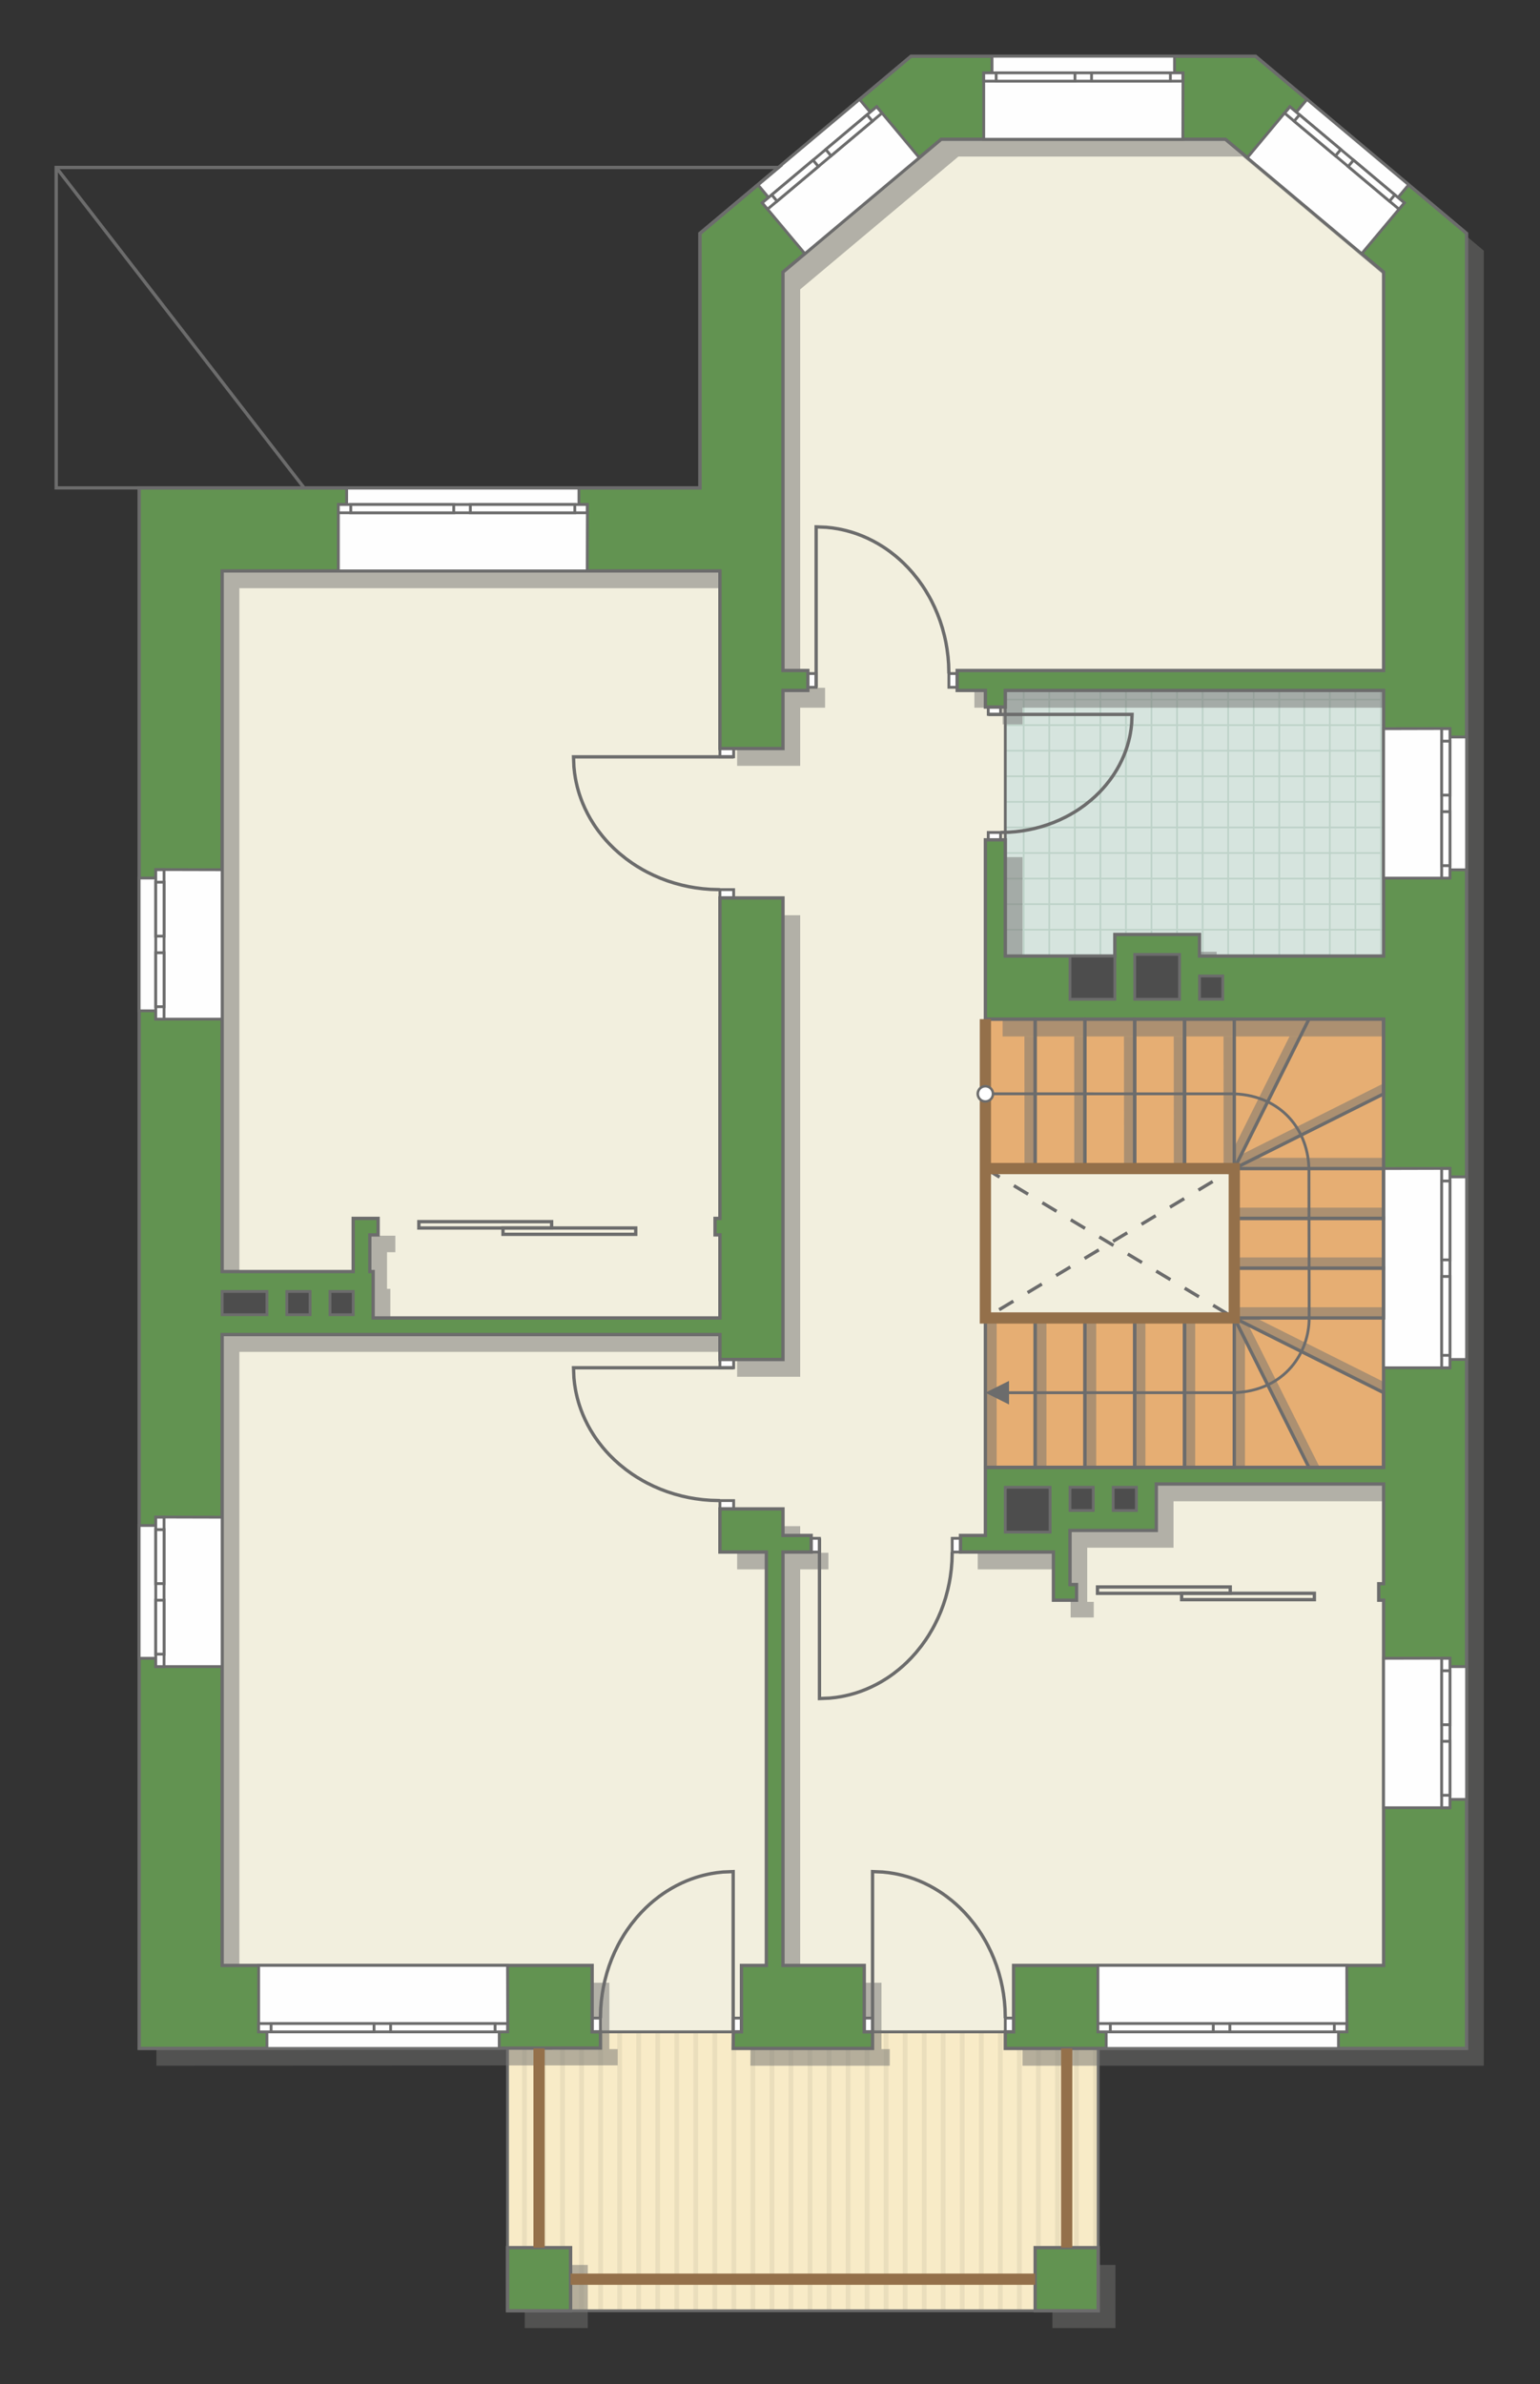 <?xml version="1.0" encoding="UTF-8"?>
<!DOCTYPE svg PUBLIC "-//W3C//DTD SVG 1.1//EN" "http://www.w3.org/Graphics/SVG/1.1/DTD/svg11.dtd">
<!-- Creator: CorelDRAW -->
<svg xmlns="http://www.w3.org/2000/svg" xml:space="preserve" width="92.769mm" height="143.549mm" version="1.1" style="shape-rendering:geometricPrecision; text-rendering:geometricPrecision; image-rendering:optimizeQuality; fill-rule:evenodd; clip-rule:evenodd"
viewBox="0 0 45118.72 69815.75"
 xmlns:xlink="http://www.w3.org/1999/xlink"
 xmlns:xodm="http://www.corel.com/coreldraw/odm/2003">
 <rect x="0" y="0" width="45118.72" height="69815.75" fill="#333333" stroke="none"/>
 <defs>
  <style type="text/css">
   <![CDATA[
    .str4 {stroke:#94704A;stroke-width:329.21;stroke-miterlimit:22.926}
    .str1 {stroke:#6C6C6C;stroke-width:82.15;stroke-miterlimit:22.926}
    .str2 {stroke:#6C6C6C;stroke-width:82.34;stroke-miterlimit:22.926}
    .str3 {stroke:#6C6C6C;stroke-width:97.27;stroke-miterlimit:22.926}
    .str0 {stroke:#BDD2C8;stroke-width:48.64;stroke-miterlimit:22.926}
    .str5 {stroke:#6C6C6C;stroke-width:97.27;stroke-miterlimit:22.926;stroke-dasharray:486.354 486.354}
    .fil1 {fill:none}
    .fil8 {fill:#FEFEFE}
    .fil0 {fill:#D6E4DE}
    .fil10 {fill:#4D4D4D}
    .fil9 {fill:#629351}
    .fil6 {fill:#E6AE73}
    .fil4 {fill:#EADEBC}
    .fil5 {fill:#F2EFDE}
    .fil3 {fill:#F8EBC7}
    .fil12 {fill:white}
    .fil2 {fill:white}
    .fil11 {fill:#6C6C6C;fill-rule:nonzero}
    .fil7 {fill:#727271;fill-opacity:0.502}
   ]]>
  </style>
    <clipPath id="id0">
     <path d="M40536.97 27994.95l-11084.02 0 0 -7777.98 11084.02 0 0 7777.98z"/>
    </clipPath>
    <clipPath id="id1">
     <path d="M14869.61 59495.79l17305.9 0 0 8166.62 -17305.9 0 0 -8166.62z"/>
    </clipPath>
 </defs>
 <g id="пол">
  <g id="_2339187160096">
   <polygon class="fil0" points="40536.97,27994.95 29452.95,27994.95 29452.95,20216.98 40536.97,20216.98 "/>
   <g style="clip-path:url(#id0)">
    <g>
     <path id="_1" class="fil1 str0" d="M43454.46 31699.27l0 -30082.14m-748.89 30082.14l0 -30082.14m-748.89 30082.14l0 -30082.14m-748.89 30082.14l0 -30082.14m-748.89 30082.14l0 -30082.14m-748.89 30082.14l0 -30082.14m-748.89 30082.14l0 -30082.14m-748.89 30082.14l0 -30082.14m11232.94 30082.53l0 -30082.14m-748.89 30082.14l0 -30082.14m-748.89 30082.14l0 -30082.14m-748.89 30082.14l0 -30082.14m-748.89 30082.14l0 -30082.14m-748.89 30082.14l0 -30082.14m-748.89 30082.14l0 -30082.14m-748.89 30082.14l0 -30082.14m11233.33 30081.75l0 -30082.14m-748.89 30082.14l0 -30082.14m-748.89 30082.14l0 -30082.14m-748.89 30082.14l0 -30082.14m-748.89 30082.14l0 -30082.14m-748.89 30082.14l0 -30082.14m-748.89 30082.14l0 -30082.14m-748.89 30082.14l0 -30082.14m11232.94 30082.53l0 -30082.14m-748.89 30082.14l0 -30082.14m-748.89 30082.14l0 -30082.14m-748.89 30082.14l0 -30082.14m-748.89 30082.14l0 -30082.14m-748.89 30082.14l0 -30082.14m-748.89 30082.14l0 -30082.14m-748.89 30082.14l0 -30082.14"/>
     <path class="fil1 str0" d="M68286.02 21981.86l-49194.42 0m49194.42 748.89l-49194.42 0m49194.42 748.89l-49194.42 0m49194.42 748.89l-49194.42 0m49194.42 748.89l-49194.42 0m49194.42 748.89l-49194.42 0m49194.42 748.89l-49194.42 0m49194.42 748.89l-49194.42 0m49195.05 -11232.94l-49194.42 0m49194.42 748.89l-49194.42 0m49194.42 748.89l-49194.42 0m49194.42 748.89l-49194.42 0m49194.42 748.89l-49194.42 0m49194.42 748.89l-49194.42 0m49194.42 748.89l-49194.42 0m49194.42 748.89l-49194.42 0m49193.78 -11233.33l-49194.42 0m49194.42 748.89l-49194.42 0m49194.42 748.89l-49194.42 0m49194.42 748.89l-49194.42 0m49194.42 748.89l-49194.42 0m49194.42 748.89l-49194.42 0m49194.42 748.89l-49194.42 0m49194.42 748.89l-49194.42 0m49195.05 -11232.94l-49194.42 0m49194.42 748.89l-49194.42 0m49194.42 748.89l-49194.42 0m49194.42 748.89l-49194.42 0m49194.42 748.89l-49194.42 0m49194.42 748.89l-49194.42 0m49194.42 748.89l-49194.42 0m49194.42 748.89l-49194.42 0"/>
     <path class="fil1 str0" d="M66669.23 31699.66l0 -30082.14m-748.89 30082.14l0 -30082.14m-748.89 30082.14l0 -30082.14m-748.89 30082.14l0 -30082.14m-748.89 30082.14l0 -30082.14m-748.89 30082.14l0 -30082.14m-748.89 30082.14l0 -30082.14m-748.89 30082.14l0 -30082.14m5990.72 30082.53l0 -30082.14"/>
     <path class="fil1 str0" d="M19507.92 32018.32l0 -30082.14m-748.89 30082.14l0 -30082.14m-748.89 30082.14l0 -30082.14m-748.89 30082.14l0 -30082.14m-748.89 30082.14l0 -30082.14m-748.89 30082.14l0 -30082.14m-748.89 30082.14l0 -30082.14m-748.89 30082.14l0 -30082.14m11232.94 30082.53l0 -30082.14m-748.89 30082.14l0 -30082.14m-748.89 30082.14l0 -30082.14m-748.89 30082.14l0 -30082.14m-748.89 30082.14l0 -30082.14m-748.89 30082.14l0 -30082.14m-748.89 30082.14l0 -30082.14m-748.89 30082.14l0 -30082.14m11233.33 30081.75l0 -30082.14m-748.89 30082.14l0 -30082.14m-748.89 30082.14l0 -30082.14m-748.89 30082.14l0 -30082.14m-748.89 30082.14l0 -30082.14m-748.89 30082.14l0 -30082.14m-748.89 30082.14l0 -30082.14m-748.89 30082.14l0 -30082.14m11232.94 30082.53l0 -30082.14m-748.89 30082.14l0 -30082.14m-748.89 30082.14l0 -30082.14m-748.89 30082.14l0 -30082.14m-748.89 30082.14l0 -30082.14m-748.89 30082.14l0 -30082.14m-748.89 30082.14l0 -30082.14m-748.89 30082.14l0 -30082.14"/>
    </g>
   </g>
   <polygon class="fil1" points="40536.97,27994.95 29452.95,27994.95 29452.95,20216.98 40536.97,20216.98 "/>
   <polygon class="fil2" points="14869.61,59495.79 32175.51,59495.79 32175.51,67662.41 14869.61,67662.41 "/>
   <g style="clip-path:url(#id1)">
    <g>
     <g>
      <rect class="fil3" transform="matrix(4.67283E-13 7.762 50.716 -4.65695E-11 -15931.4 40275)" width="4539.63" height="1121.53"/>
      <rect class="fil4" transform="matrix(4.67283E-13 7.762 0.124 -1.14149E-13 -15931.4 40275)" width="4539.63" height="1121.53"/>
      <rect class="fil4" transform="matrix(4.67283E-13 7.762 0.124 -1.14149E-13 17527.3 40275)" width="4539.63" height="1121.53"/>
      <rect class="fil4" transform="matrix(4.67283E-13 7.762 0.124 -1.14149E-13 -7566.76 40275)" width="4539.63" height="1121.53"/>
      <rect class="fil4" transform="matrix(4.67283E-13 7.762 0.124 -1.14149E-13 25892 40275)" width="4539.63" height="1121.53"/>
      <rect class="fil4" transform="matrix(4.67283E-13 7.762 0.124 -1.14149E-13 797.928 40275)" width="4539.63" height="1121.53"/>
      <rect class="fil4" transform="matrix(4.67283E-13 7.762 0.124 -1.14149E-13 34256.7 40275)" width="4539.63" height="1121.53"/>
      <rect class="fil4" transform="matrix(4.67283E-13 7.762 0.124 -1.14149E-13 9162.62 40275)" width="4539.63" height="1121.53"/>
      <rect class="fil4" transform="matrix(4.67283E-13 7.762 0.124 -1.14149E-13 -14258.5 40275)" width="4539.63" height="1121.53"/>
      <rect class="fil4" transform="matrix(4.67283E-13 7.762 0.124 -1.14149E-13 19200.2 40275)" width="4539.63" height="1121.53"/>
      <rect class="fil4" transform="matrix(4.67283E-13 7.762 0.124 -1.14149E-13 -5893.82 40275)" width="4539.63" height="1121.53"/>
      <rect class="fil4" transform="matrix(4.67283E-13 7.762 0.124 -1.14149E-13 27564.9 40275)" width="4539.63" height="1121.53"/>
      <rect class="fil4" transform="matrix(4.67283E-13 7.762 0.124 -1.14149E-13 2470.87 40275)" width="4539.63" height="1121.53"/>
      <rect class="fil4" transform="matrix(4.67283E-13 7.762 0.124 -1.14149E-13 35929.6 40275)" width="4539.63" height="1121.53"/>
      <rect class="fil4" transform="matrix(4.67283E-13 7.762 0.124 -1.14149E-13 10835.6 40275)" width="4539.63" height="1121.53"/>
      <rect class="fil4" transform="matrix(4.67283E-13 7.762 0.124 -1.14149E-13 -12585.6 40275)" width="4539.63" height="1121.53"/>
      <rect class="fil4" transform="matrix(4.67283E-13 7.762 0.124 -1.14149E-13 20873.2 40275)" width="4539.63" height="1121.53"/>
      <rect class="fil4" transform="matrix(4.67283E-13 7.762 0.124 -1.14149E-13 -4220.88 40275)" width="4539.63" height="1121.53"/>
      <rect class="fil4" transform="matrix(4.67283E-13 7.762 0.124 -1.14149E-13 29237.9 40275)" width="4539.63" height="1121.53"/>
      <rect class="fil4" transform="matrix(4.67283E-13 7.762 0.124 -1.14149E-13 4143.8 40275)" width="4539.63" height="1121.53"/>
      <rect class="fil4" transform="matrix(4.67283E-13 7.762 0.124 -1.14149E-13 37602.6 40275)" width="4539.63" height="1121.53"/>
      <rect class="fil4" transform="matrix(4.67283E-13 7.762 0.124 -1.14149E-13 12508.5 40275)" width="4539.63" height="1121.53"/>
      <rect class="fil4" transform="matrix(4.67283E-13 7.762 0.124 -1.14149E-13 -10912.6 40275)" width="4539.63" height="1121.53"/>
      <rect class="fil4" transform="matrix(4.67283E-13 7.762 0.124 -1.14149E-13 22546.1 40275)" width="4539.63" height="1121.53"/>
      <rect class="fil4" transform="matrix(4.67283E-13 7.762 0.124 -1.14149E-13 -2547.95 40275)" width="4539.63" height="1121.53"/>
      <rect class="fil4" transform="matrix(4.67283E-13 7.762 0.124 -1.14149E-13 30910.8 40275)" width="4539.63" height="1121.53"/>
      <rect class="fil4" transform="matrix(4.67283E-13 7.762 0.124 -1.14149E-13 5816.74 40275)" width="4539.63" height="1121.53"/>
      <rect class="fil4" transform="matrix(4.67283E-13 7.762 0.124 -1.14149E-13 39275.5 40275)" width="4539.63" height="1121.53"/>
      <rect class="fil4" transform="matrix(4.67283E-13 7.762 0.124 -1.14149E-13 14181.4 40275)" width="4539.63" height="1121.53"/>
      <rect class="fil4" transform="matrix(4.67283E-13 7.762 0.124 -1.14149E-13 -9239.7 40275)" width="4539.63" height="1121.53"/>
      <rect class="fil4" transform="matrix(4.67283E-13 7.762 0.124 -1.14149E-13 24219.1 40275)" width="4539.63" height="1121.53"/>
      <rect class="fil4" transform="matrix(4.67283E-13 7.762 0.124 -1.14149E-13 -875.009 40275)" width="4539.63" height="1121.53"/>
      <rect class="fil4" transform="matrix(4.67283E-13 7.762 0.124 -1.14149E-13 32583.7 40275)" width="4539.63" height="1121.53"/>
      <rect class="fil4" transform="matrix(4.67283E-13 7.762 0.124 -1.14149E-13 7489.68 40275)" width="4539.63" height="1121.53"/>
      <rect class="fil4" transform="matrix(4.67283E-13 7.762 0.124 -1.14149E-13 15854.4 40275)" width="4539.63" height="1121.53"/>
      <rect class="fil4" transform="matrix(4.67283E-13 7.762 0.124 -1.14149E-13 -15373.8 40275)" width="4539.63" height="1121.53"/>
      <rect class="fil4" transform="matrix(4.67283E-13 7.762 0.124 -1.14149E-13 18084.9 40275)" width="4539.63" height="1121.53"/>
      <rect class="fil4" transform="matrix(4.67283E-13 7.762 0.124 -1.14149E-13 -7009.11 40275)" width="4539.63" height="1121.53"/>
      <rect class="fil4" transform="matrix(4.67283E-13 7.762 0.124 -1.14149E-13 26449.6 40275)" width="4539.63" height="1121.53"/>
      <rect class="fil4" transform="matrix(4.67283E-13 7.762 0.124 -1.14149E-13 1355.57 40275)" width="4539.63" height="1121.53"/>
      <rect class="fil4" transform="matrix(4.67283E-13 7.762 0.124 -1.14149E-13 34814.3 40275)" width="4539.63" height="1121.53"/>
      <rect class="fil4" transform="matrix(4.67283E-13 7.762 0.124 -1.14149E-13 9720.26 40275)" width="4539.63" height="1121.53"/>
      <rect class="fil4" transform="matrix(4.67283E-13 7.762 0.124 -1.14149E-13 -13700.9 40275)" width="4539.63" height="1121.53"/>
      <rect class="fil4" transform="matrix(4.67283E-13 7.762 0.124 -1.14149E-13 19757.9 40275)" width="4539.63" height="1121.53"/>
      <rect class="fil4" transform="matrix(4.67283E-13 7.762 0.124 -1.14149E-13 -5336.18 40275)" width="4539.63" height="1121.53"/>
      <rect class="fil4" transform="matrix(4.67283E-13 7.762 0.124 -1.14149E-13 28122.6 40275)" width="4539.63" height="1121.53"/>
      <rect class="fil4" transform="matrix(4.67283E-13 7.762 0.124 -1.14149E-13 3028.51 40275)" width="4539.63" height="1121.53"/>
      <rect class="fil4" transform="matrix(4.67283E-13 7.762 0.124 -1.14149E-13 36487.3 40275)" width="4539.63" height="1121.53"/>
      <rect class="fil4" transform="matrix(4.67283E-13 7.762 0.124 -1.14149E-13 11393.2 40275)" width="4539.63" height="1121.53"/>
      <rect class="fil4" transform="matrix(4.67283E-13 7.762 0.124 -1.14149E-13 -12027.9 40275)" width="4539.63" height="1121.53"/>
      <rect class="fil4" transform="matrix(4.67283E-13 7.762 0.124 -1.14149E-13 21430.8 40275)" width="4539.63" height="1121.53"/>
      <rect class="fil4" transform="matrix(4.67283E-13 7.762 0.124 -1.14149E-13 -3663.24 40275)" width="4539.63" height="1121.53"/>
      <rect class="fil4" transform="matrix(4.67283E-13 7.762 0.124 -1.14149E-13 29795.5 40275)" width="4539.63" height="1121.53"/>
      <rect class="fil4" transform="matrix(4.67283E-13 7.762 0.124 -1.14149E-13 4701.45 40275)" width="4539.63" height="1121.53"/>
      <rect class="fil4" transform="matrix(4.67283E-13 7.762 0.124 -1.14149E-13 38160.2 40275)" width="4539.63" height="1121.53"/>
      <rect class="fil4" transform="matrix(4.67283E-13 7.762 0.124 -1.14149E-13 13066.1 40275)" width="4539.63" height="1121.53"/>
      <rect class="fil4" transform="matrix(4.67283E-13 7.762 0.124 -1.14149E-13 -10355 40275)" width="4539.63" height="1121.53"/>
      <rect class="fil4" transform="matrix(4.67283E-13 7.762 0.124 -1.14149E-13 23103.8 40275)" width="4539.63" height="1121.53"/>
      <rect class="fil4" transform="matrix(4.67283E-13 7.762 0.124 -1.14149E-13 -1990.3 40275)" width="4539.63" height="1121.53"/>
      <rect class="fil4" transform="matrix(4.67283E-13 7.762 0.124 -1.14149E-13 31468.4 40275)" width="4539.63" height="1121.53"/>
      <rect class="fil4" transform="matrix(4.67283E-13 7.762 0.124 -1.14149E-13 6374.39 40275)" width="4539.63" height="1121.53"/>
      <rect class="fil4" transform="matrix(4.67283E-13 7.762 0.124 -1.14149E-13 39833.1 40275)" width="4539.63" height="1121.53"/>
      <rect class="fil4" transform="matrix(4.67283E-13 7.762 0.124 -1.14149E-13 14739.1 40275)" width="4539.63" height="1121.53"/>
      <rect class="fil4" transform="matrix(4.67283E-13 7.762 0.124 -1.14149E-13 -8682.05 40275)" width="4539.63" height="1121.53"/>
      <rect class="fil4" transform="matrix(4.67283E-13 7.762 0.124 -1.14149E-13 24776.7 40275)" width="4539.63" height="1121.53"/>
      <rect class="fil4" transform="matrix(4.67283E-13 7.762 0.124 -1.14149E-13 -317.363 40275)" width="4539.63" height="1121.53"/>
      <rect class="fil4" transform="matrix(4.67283E-13 7.762 0.124 -1.14149E-13 33141.4 40275)" width="4539.63" height="1121.53"/>
      <rect class="fil4" transform="matrix(4.67283E-13 7.762 0.124 -1.14149E-13 8047.32 40275)" width="4539.63" height="1121.53"/>
      <rect class="fil4" transform="matrix(4.67283E-13 7.762 0.124 -1.14149E-13 16412 40275)" width="4539.63" height="1121.53"/>
      <rect class="fil4" transform="matrix(4.67283E-13 7.762 0.124 -1.14149E-13 -14816.2 40275)" width="4539.63" height="1121.53"/>
      <rect class="fil4" transform="matrix(4.67283E-13 7.762 0.124 -1.14149E-13 18642.6 40275)" width="4539.63" height="1121.53"/>
      <rect class="fil4" transform="matrix(4.67283E-13 7.762 0.124 -1.14149E-13 -6451.47 40275)" width="4539.63" height="1121.53"/>
      <rect class="fil4" transform="matrix(4.67283E-13 7.762 0.124 -1.14149E-13 27007.3 40275)" width="4539.63" height="1121.53"/>
      <rect class="fil4" transform="matrix(4.67283E-13 7.762 0.124 -1.14149E-13 1913.22 40275)" width="4539.63" height="1121.53"/>
      <rect class="fil4" transform="matrix(4.67283E-13 7.762 0.124 -1.14149E-13 35372 40275)" width="4539.63" height="1121.53"/>
      <rect class="fil4" transform="matrix(4.67283E-13 7.762 0.124 -1.14149E-13 10277.9 40275)" width="4539.63" height="1121.53"/>
      <rect class="fil4" transform="matrix(4.67283E-13 7.762 0.124 -1.14149E-13 -13143.2 40275)" width="4539.63" height="1121.53"/>
      <rect class="fil4" transform="matrix(4.67283E-13 7.762 0.124 -1.14149E-13 20315.5 40275)" width="4539.63" height="1121.53"/>
      <rect class="fil4" transform="matrix(4.67283E-13 7.762 0.124 -1.14149E-13 -4778.53 40275)" width="4539.63" height="1121.53"/>
      <rect class="fil4" transform="matrix(4.67283E-13 7.762 0.124 -1.14149E-13 28680.2 40275)" width="4539.63" height="1121.53"/>
      <rect class="fil4" transform="matrix(4.67283E-13 7.762 0.124 -1.14149E-13 3586.16 40275)" width="4539.63" height="1121.53"/>
      <rect class="fil4" transform="matrix(4.67283E-13 7.762 0.124 -1.14149E-13 37044.9 40275)" width="4539.63" height="1121.53"/>
      <rect class="fil4" transform="matrix(4.67283E-13 7.762 0.124 -1.14149E-13 11950.8 40275)" width="4539.63" height="1121.53"/>
      <rect class="fil4" transform="matrix(4.67283E-13 7.762 0.124 -1.14149E-13 -11470.3 40275)" width="4539.63" height="1121.53"/>
      <rect class="fil4" transform="matrix(4.67283E-13 7.762 0.124 -1.14149E-13 21988.5 40275)" width="4539.63" height="1121.53"/>
      <rect class="fil4" transform="matrix(4.67283E-13 7.762 0.124 -1.14149E-13 -3105.59 40275)" width="4539.63" height="1121.53"/>
      <rect class="fil4" transform="matrix(4.67283E-13 7.762 0.124 -1.14149E-13 30353.2 40275)" width="4539.63" height="1121.53"/>
      <rect class="fil4" transform="matrix(4.67283E-13 7.762 0.124 -1.14149E-13 5259.09 40275)" width="4539.63" height="1121.53"/>
      <rect class="fil4" transform="matrix(4.67283E-13 7.762 0.124 -1.14149E-13 38717.8 40275)" width="4539.63" height="1121.53"/>
      <rect class="fil4" transform="matrix(4.67283E-13 7.762 0.124 -1.14149E-13 13623.8 40275)" width="4539.63" height="1121.53"/>
      <rect class="fil4" transform="matrix(4.67283E-13 7.762 0.124 -1.14149E-13 -9797.34 40275)" width="4539.63" height="1121.53"/>
      <rect class="fil4" transform="matrix(4.67283E-13 7.762 0.124 -1.14149E-13 23661.4 40275)" width="4539.63" height="1121.53"/>
      <rect class="fil4" transform="matrix(4.67283E-13 7.762 0.124 -1.14149E-13 -1432.66 40275)" width="4539.63" height="1121.53"/>
      <rect class="fil4" transform="matrix(4.67283E-13 7.762 0.124 -1.14149E-13 32026.1 40275)" width="4539.63" height="1121.53"/>
      <rect class="fil4" transform="matrix(4.67283E-13 7.762 0.124 -1.14149E-13 6932.03 40275)" width="4539.63" height="1121.53"/>
      <rect class="fil4" transform="matrix(4.67283E-13 7.762 0.124 -1.14149E-13 40390.8 40275)" width="4539.63" height="1121.53"/>
      <rect class="fil4" transform="matrix(4.67283E-13 7.762 0.124 -1.14149E-13 15296.7 40275)" width="4539.63" height="1121.53"/>
      <rect class="fil4" transform="matrix(4.67283E-13 7.762 0.124 -1.14149E-13 -8124.4 40275)" width="4539.63" height="1121.53"/>
      <rect class="fil4" transform="matrix(4.67283E-13 7.762 0.124 -1.14149E-13 25334.3 40275)" width="4539.63" height="1121.53"/>
      <rect class="fil4" transform="matrix(4.67283E-13 7.762 0.124 -1.14149E-13 240.282 40275)" width="4539.63" height="1121.53"/>
      <rect class="fil4" transform="matrix(4.67283E-13 7.762 0.124 -1.14149E-13 33699 40275)" width="4539.63" height="1121.53"/>
      <rect class="fil4" transform="matrix(4.67283E-13 7.762 0.124 -1.14149E-13 8604.97 40275)" width="4539.63" height="1121.53"/>
      <rect class="fil4" transform="matrix(4.67283E-13 7.762 0.124 -1.14149E-13 16969.7 40275)" width="4539.63" height="1121.53"/>
     </g>
    </g>
   </g>
   <polygon class="fil1 str1" points="14869.61,59495.79 32175.51,59495.79 32175.51,67662.41 14869.61,67662.41 "/>
   <polygon class="fil5 str2" points="5535.93,38889.93 5535.93,58888.53 17348.56,59495.55 41745.85,59495.55 41745.85,43148.01 28869.81,42967.33 28869.81,38592.52 36161.72,38592.52 36161.72,34217.76 28940.33,34217.76 28940.33,28236.57 29452.95,27994.95 29452.95,19925.31 41149.82,19925.31 41149.82,7513.84 35379.91,2858.45 26950.41,3083.1 21474.79,7489.32 21183.22,15817.66 5182.93,15730.99 "/>
   <polygon class="fil6 str2" points="28869.81,29842.47 28869.81,34217.28 36161.72,34217.28 36161.72,38592.52 28869.81,38592.52 28869.81,42967.33 40536.97,42967.33 40536.97,29842.03 "/>
  </g>
 </g>
 <g id="тень">
  <g id="_2339187129616">
   <g>
    <polygon class="fil7" points="30015.37,34217.28 30012.79,30348.33 30328.73,30348.33 30328.38,34217.28 "/>
    <polygon class="fil7" points="31474.04,34217.28 31471.46,30348.33 31787.4,30348.33 31787.06,34217.28 "/>
    <polygon class="fil7" points="32932.13,34217.28 32929.55,30348.33 33245.49,30348.33 33245.15,34217.28 "/>
    <polygon class="fil7" points="34390.81,34217.28 34388.23,30348.33 34704.16,30348.33 34703.82,34217.28 "/>
    <polygon class="fil7" points="35849.19,34217.28 35846.61,30348.33 36162.55,30348.33 36162.21,34217.28 "/>
    <polygon class="fil7" points="40536.97,38592.03 36162.16,38594.61 36162.16,38278.68 40536.97,38279.02 "/>
    <polygon class="fil7" points="40536.97,37133.36 36162.16,37135.94 36162.16,36820 40536.97,36820.34 "/>
    <polygon class="fil7" points="40536.97,35675.27 36162.16,35677.85 36162.16,35361.91 40536.97,35362.25 "/>
    <polygon class="fil7" points="40536.97,34216.59 36162.21,34219.17 36789.12,33903.24 40536.97,33903.58 "/>
    <polygon class="fil7" points="36162.21,33590.12 37780.26,30348.33 38096.2,30348.33 36162.21,34217.28 "/>
    <polygon class="fil7" points="36345.08,33819.97 40536.97,31722.42 40536.97,32029.65 36162.21,34217.28 "/>
    <polygon class="fil7" points="36162.16,38594.61 38349.34,42967.33 38665.28,42967.33 36574.68,38799.03 "/>
    <polygon class="fil7" points="36258.46,38599.77 40536.97,40769.78 40536.97,40462.55 36727.79,38557.79 36636.4,38631.19 "/>
    <polygon class="fil7" points="33244.96,42967.33 33242.38,38592.52 33558.31,38592.52 33557.97,42967.33 "/>
    <polygon class="fil7" points="34703.63,42967.33 34701.05,38592.52 35016.99,38592.52 35016.65,42967.33 "/>
    <polygon class="fil7" points="36161.72,42967.33 36159.14,38592.52 36475.08,39220.11 36474.74,42967.33 "/>
    <polygon class="fil7" points="28886.88,42967.33 28884.3,38592.52 29200.24,38592.52 29199.9,42967.33 "/>
    <polygon class="fil7" points="30345.55,42967.33 30342.98,38592.52 30658.91,38592.52 30658.57,42967.33 "/>
    <polygon class="fil7" points="31803.64,42967.33 31801.07,38592.52 32117,38592.52 32116.66,42967.33 "/>
   </g>
   <g>
    <polygon class="fil7" points="4581.75,14792.57 21012.8,14792.57 21012.8,7340.01 27194.37,2153.33 37290.6,2153.33 43471.68,7340.01 43471.68,60488.2 29957.34,60488.2 29957.34,60001.84 30200.52,60001.84 30200.52,58057.4 41041.36,58057.4 41041.36,47363 40898.38,47363 40898.38,46880.05 41041.36,46880.05 41041.36,43959.98 34381.23,43959.98 34381.23,45319.34 31853.15,45319.34 31853.15,46905.58 32044.78,46905.58 32044.78,47363 31367.77,47363 31367.77,45953.06 28645.16,45953.06 28645.16,45467.19 29374.21,45467.19 29374.21,43473.62 41041.36,43473.62 41041.36,30348.33 29374.21,30348.33 29374.21,25098.37 29957.34,25098.37 29957.34,28501.25 33166.8,28501.25 33166.8,27869.28 35646.23,27869.28 35646.23,28501.25 41041.36,28501.25 41041.36,20723.27 29957.34,20723.27 29957.34,21209.38 29374.21,21209.38 29374.21,20723.27 28547.89,20723.27 28547.89,20139.89 41041.36,20139.89 41041.36,8473.46 36405.92,4583.94 28079.04,4583.94 23443.6,8473.46 23443.6,20139.89 24172.64,20139.89 24172.64,20723.27 23443.6,20723.27 23443.6,22424.69 21596.43,22424.69 21596.43,17223.17 7012.55,17223.17 7012.55,37739.45 10852.81,37739.45 10852.81,36183.61 11582.09,36183.61 11582.09,36666.56 11339.16,36666.56 11339.16,37739.45 11436.43,37739.45 11436.43,39098.82 21596.43,39098.82 21596.43,36666.07 21453.92,36666.07 21453.92,36183.61 21596.43,36183.61 21596.43,26799.79 23443.6,26799.79 23443.6,40314.26 21596.43,40314.26 21596.43,39584.73 7012.55,39584.73 7012.55,58057.4 17852.95,58057.4 17852.95,60001.84 18096.13,60001.84 18096.13,60477.01 4581.75,60488.2 "/>
    <polygon class="fil7" points="26068.45,60488.2 21985.02,60488.2 21989.89,60001.84 22228.2,60001.84 22228.2,58057.4 22957.24,58057.4 22957.24,45953.06 21596.43,45953.06 21596.43,44689.02 23443.6,44689.02 23443.6,45467.19 24269.92,45467.19 24269.92,45953.06 23443.6,45953.06 23443.6,58057.4 25825.28,58057.4 25825.28,60001.84 26068.45,60001.84 "/>
    <polygon class="fil7" points="17221.18,68168.71 17221.18,66321.53 15374.01,66321.53 15374.01,68168.71 "/>
    <polygon class="fil7" points="32679.96,68168.71 32679.96,66321.53 30832.78,66321.53 30832.78,68168.71 "/>
   </g>
  </g>
 </g>
 <g id="двери">
  <g id="_2339187153232">
   <g>
    <polygon class="fil8 str1" points="21480.62,59093.19 21480.62,59495.55 21723.8,59495.55 21723.8,59093.19 "/>
    <polyline class="fil1 str3" points="21480.62,59495.55 21480.62,54803.69 21181.32,54816.19 21003.7,54835.59 20844.42,54860.79 20741.02,54881.12 20599.64,54914.19 20464.58,54951.59 20378.16,54978.48 20255.25,55020.94 20118.05,55074.34 19971.17,55138.79 19809.36,55218.89 19670.02,55295.98 19520.62,55387.56 19425,55451.22 19312.31,55531.81 19152.79,55656.75 19035.43,55757.53 18925.51,55859.42 18788.8,55997.35 18652.67,56148.75 18493.14,56346.89 18366.4,56523.68 18281.48,56653.68 18171.13,56839.42 18104.93,56962.03 18008.69,57158.76 17924.4,57354.71 17849.06,57555.53 17782.19,57763.59 17721.54,57990.09 17679.18,58184.48 17646.25,58373.34 17617.61,58595.65 17599.52,58819.37 17591.73,59093.19 "/>
    <polygon class="fil8 str1" points="17591.73,59495.55 17348.56,59495.55 17348.56,59093.19 17591.73,59093.19 "/>
   </g>
   <g>
    <polygon class="fil8 str1" points="25564.06,59093.19 25564.06,59495.55 25320.88,59495.55 25320.88,59093.19 "/>
    <polyline class="fil1 str3" points="25564.06,59495.55 25564.06,54803.69 25863.36,54816.19 26040.98,54835.59 26200.26,54860.79 26303.66,54881.12 26445.04,54914.19 26580.1,54951.59 26666.52,54978.48 26789.43,55020.94 26926.63,55074.34 27073.51,55138.79 27235.32,55218.89 27374.66,55295.98 27524.06,55387.56 27619.68,55451.22 27732.37,55531.81 27891.89,55656.75 28009.25,55757.53 28119.17,55859.42 28255.88,55997.35 28392.01,56148.75 28551.54,56346.89 28678.28,56523.68 28763.2,56653.68 28873.55,56839.42 28939.75,56962.03 29036,57158.76 29120.28,57354.71 29195.62,57555.53 29262.49,57763.59 29323.14,57990.09 29365.5,58184.48 29398.43,58373.34 29427.07,58595.65 29445.17,58819.37 29452.95,59093.19 "/>
    <polygon class="fil8 str1" points="29452.95,59495.55 29696.12,59495.55 29696.12,59093.19 29452.95,59093.19 "/>
   </g>
   <g>
    <polygon class="fil8 str1" points="24008.69,45446.76 24008.69,45044.4 23765.52,45044.4 23765.52,45446.76 "/>
    <polyline class="fil1 str3" points="24008.69,45044.4 24008.69,49736.26 24308,49723.76 24485.61,49704.36 24644.89,49679.17 24748.29,49658.84 24889.68,49625.76 25024.74,49588.36 25111.16,49561.47 25234.06,49519.01 25371.27,49465.61 25518.14,49401.17 25679.95,49321.06 25819.3,49243.98 25968.7,49152.39 26064.32,49088.73 26177.01,49008.14 26336.53,48883.2 26453.89,48782.42 26563.81,48680.53 26700.52,48542.6 26836.65,48391.2 26996.18,48193.06 27122.92,48016.27 27207.84,47886.27 27318.19,47700.53 27384.38,47577.92 27480.63,47381.19 27564.92,47185.24 27640.25,46984.42 27707.13,46776.36 27767.78,46549.86 27810.14,46355.47 27843.06,46166.62 27871.71,45944.3 27889.8,45720.58 27897.59,45446.76 "/>
    <polygon class="fil8 str1" points="27897.59,45044.4 28140.76,45044.4 28140.76,45446.76 27897.59,45446.76 "/>
   </g>
   <g>
    <polygon class="fil8 str1" points="21092.03,40050.66 21494.39,40050.66 21494.39,39807.48 21092.03,39807.48 "/>
    <polyline class="fil1 str3" points="21494.39,40050.66 16802.53,40050.66 16815.03,40349.96 16834.43,40527.58 16859.62,40686.86 16879.95,40790.26 16913.03,40931.64 16950.43,41066.7 16977.32,41153.13 17019.78,41276.03 17073.18,41413.23 17137.62,41560.11 17217.73,41721.92 17294.81,41861.26 17386.39,42010.67 17450.06,42106.29 17530.65,42218.97 17655.59,42378.5 17756.36,42495.86 17858.26,42605.77 17996.19,42742.49 18147.59,42878.62 18345.73,43038.14 18522.52,43164.88 18652.52,43249.8 18838.26,43360.16 18960.87,43426.35 19157.6,43522.6 19353.55,43606.88 19554.37,43682.22 19762.43,43749.09 19988.93,43809.74 20183.32,43852.1 20372.17,43885.03 20594.49,43913.68 20818.21,43931.77 21092.03,43939.55 "/>
    <polygon class="fil8 str1" points="21494.39,43939.55 21494.39,44182.73 21092.03,44182.73 21092.03,43939.55 "/>
   </g>
   <g>
    <polygon class="fil8 str1" points="21092.03,22161.42 21494.39,22161.42 21494.39,21918.25 21092.03,21918.25 "/>
    <polyline class="fil1 str3" points="21494.39,22161.42 16802.53,22161.42 16815.03,22460.73 16834.43,22638.34 16859.62,22797.62 16879.95,22901.02 16913.03,23042.41 16950.43,23177.47 16977.32,23263.89 17019.78,23386.79 17073.18,23523.99 17137.62,23670.87 17217.73,23832.68 17294.81,23972.02 17386.39,24121.43 17450.06,24217.05 17530.65,24329.74 17655.59,24489.26 17756.36,24606.62 17858.26,24716.53 17996.19,24853.25 18147.59,24989.38 18345.73,25148.9 18522.52,25275.65 18652.52,25360.57 18838.26,25470.92 18960.87,25537.11 19157.6,25633.36 19353.55,25717.65 19554.37,25792.98 19762.43,25859.86 19988.93,25920.51 20183.32,25962.87 20372.17,25995.79 20594.49,26024.44 20818.21,26042.53 21092.03,26050.31 "/>
    <polygon class="fil8 str1" points="21494.39,26050.31 21494.39,26293.49 21092.03,26293.49 21092.03,26050.31 "/>
   </g>
   <g>
    <polygon class="fil8 str1" points="29315.11,20919.23 28953.8,20919.23 28953.8,20703.09 29315.11,20703.09 "/>
    <polyline class="fil1 str3" points="28953.8,20919.23 33167.09,20919.23 33155.9,21185.26 33138.44,21343.13 33115.78,21484.71 33097.54,21576.63 33067.87,21702.3 33034.32,21822.34 33010.09,21899.18 32972.01,22008.42 32924.01,22130.39 32866.18,22260.93 32794.25,22404.75 32724.99,22528.62 32642.8,22661.4 32585.6,22746.41 32513.24,22846.55 32401.03,22988.37 32310.52,23092.65 32219.04,23190.35 32095.16,23311.89 31959.23,23432.9 31781.27,23574.67 31622.57,23687.36 31505.8,23762.84 31338.98,23860.89 31228.92,23919.74 31052.23,24005.29 30876.26,24080.24 30695.92,24147.16 30509.11,24206.64 30305.72,24260.53 30131.12,24298.17 29961.58,24327.45 29761.93,24352.89 29560.97,24368.99 29315.11,24375.89 "/>
    <polygon class="fil8 str1" points="28953.8,24375.89 28953.8,24592.08 29315.11,24592.08 29315.11,24375.89 "/>
   </g>
   <g>
    <polygon class="fil8 str1" points="23911.42,19722.5 23911.42,20125.4 23668.25,20125.4 23668.25,19722.5 "/>
    <polyline class="fil1 str3" points="23911.42,20125.4 23911.42,15427.12 24210.73,15439.61 24388.34,15459.07 24547.62,15484.31 24651.02,15504.69 24792.41,15537.76 24927.47,15575.21 25013.89,15602.15 25136.79,15644.66 25273.99,15698.16 25420.87,15762.7 25582.68,15842.9 25722.02,15920.08 25871.43,16011.76 25967.05,16075.52 26079.74,16156.21 26239.26,16281.35 26356.62,16382.27 26466.54,16484.3 26603.25,16622.43 26739.38,16774.03 26898.9,16972.46 27025.65,17149.44 27110.57,17279.64 27220.92,17465.62 27287.11,17588.38 27383.36,17785.45 27467.65,17981.6 27542.98,18182.75 27609.86,18391.06 27670.51,18617.84 27712.87,18812.53 27745.79,19001.63 27774.44,19224.23 27792.53,19448.29 27800.31,19722.5 "/>
    <polygon class="fil8 str1" points="27800.31,20125.4 28043.49,20125.4 28043.49,19722.5 27800.31,19722.5 "/>
   </g>
  </g>
 </g>
 <g id="стена">
  <g id="_2375381345024">
   <polygon class="fil9 str3" points="4077.35,14286.27 20508.4,14286.27 20508.4,6833.72 26689.97,1647.04 36786.2,1647.04 42967.28,6833.72 42967.28,59981.9 29452.95,59981.9 29452.95,59495.55 29696.12,59495.55 29696.12,57551.1 40536.97,57551.1 40536.97,46856.7 40393.98,46856.7 40393.98,46373.75 40536.97,46373.75 40536.97,43453.68 33876.83,43453.68 33876.83,44813.04 31348.76,44813.04 31348.76,46399.29 31540.38,46399.29 31540.38,46856.7 30863.37,46856.7 30863.37,45446.76 28140.76,45446.76 28140.76,44960.89 28869.81,44960.89 28869.81,42967.33 40536.97,42967.33 40536.97,29842.03 28869.81,29842.03 28869.81,24592.08 29452.95,24592.08 29452.95,27994.95 32662.4,27994.95 32662.4,27362.98 35141.84,27362.98 35141.84,27994.95 40536.97,27994.95 40536.97,20216.98 29452.95,20216.98 29452.95,20703.09 28869.81,20703.09 28869.81,20216.98 28043.49,20216.98 28043.49,19633.6 40536.97,19633.6 40536.97,7967.17 35901.52,4077.64 27574.65,4077.64 22939.2,7967.17 22939.2,19633.6 23668.25,19633.6 23668.25,20216.98 22939.2,20216.98 22939.2,21918.39 21092.03,21918.39 21092.03,16716.88 6508.15,16716.88 6508.15,37233.16 10348.41,37233.16 10348.41,35677.31 11077.7,35677.31 11077.7,36160.26 10834.76,36160.26 10834.76,37233.16 10932.03,37233.16 10932.03,38592.52 21092.03,38592.52 21092.03,36159.78 20949.52,36159.78 20949.52,35677.31 21092.03,35677.31 21092.03,26293.49 22939.2,26293.49 22939.2,39807.97 21092.03,39807.97 21092.03,39078.44 6508.15,39078.44 6508.15,57551.1 17348.56,57551.1 17348.56,59495.55 17591.73,59495.55 17591.73,59970.72 4077.35,59981.9 "/>
   <polygon class="fil9 str3" points="25564.06,59981.9 21480.62,59981.9 21485.49,59495.55 21723.8,59495.55 21723.8,57551.1 22452.85,57551.1 22452.85,45446.76 21092.03,45446.76 21092.03,44182.73 22939.2,44182.73 22939.2,44960.89 23765.52,44960.89 23765.52,45446.76 22939.2,45446.76 22939.2,57551.1 25320.88,57551.1 25320.88,59495.55 25564.06,59495.55 "/>
   <polygon class="fil9 str3" points="16716.78,67662.41 16716.78,65815.24 14869.61,65815.24 14869.61,67662.41 "/>
   <polygon class="fil9 str3" points="32175.56,67662.41 32175.56,65815.24 30328.38,65815.24 30328.38,67662.41 "/>
  </g>
 </g>
 <g id="окно">
  <g id="_2375381344400">
   <g>
    <polygon class="fil8 str1" points="29064.25,1647.04 34411.33,1647.04 34411.33,2133.15 34659.37,2133.15 34654.51,4077.64 28821.17,4077.64 28821.17,2133.15 29064.25,2133.15 "/>
    <polygon class="fil8 str1" points="31952.61,2133.15 34654.51,2133.15 34654.51,2376.18 28821.17,2376.18 28821.17,2133.15 "/>
    <polygon class="fil8 str1" points="29185.79,2254.69 29185.79,2376.18 31494.66,2376.18 31494.66,2133.15 29185.79,2133.15 "/>
    <polygon class="fil8 str1" points="31980.53,2254.69 31980.53,2376.18 34289.74,2376.18 34289.74,2133.15 31980.53,2133.15 "/>
   </g>
   <g>
    <polygon class="fil8 str1" points="22204.51,5410.3 25183.53,2910.64 25495.97,3282.99 25685.99,3123.56 26932.17,4616.23 23580.7,7428.48 22330.77,5938.92 22517,5782.66 "/>
    <polygon class="fil8 str1" points="24171.19,4394.65 25682.29,3126.68 25838.51,3312.85 22486.99,6125.1 22330.77,5938.92 "/>
    <polygon class="fil8 str1" points="22688.24,5797.64 22766.3,5890.73 23976.6,4875.22 23820.38,4689.04 22610.09,5704.55 "/>
    <polygon class="fil8 str1" points="24270.69,4469.84 24348.75,4562.88 25559.05,3547.32 25402.83,3361.2 24192.54,4376.7 "/>
   </g>
   <g>
    <polygon class="fil8 str1" points="41270.83,5410.3 38291.81,2910.64 37979.37,3282.99 37789.35,3123.56 36543.17,4616.23 39894.64,7428.48 41144.57,5938.92 40958.34,5782.66 "/>
    <polygon class="fil8 str1" points="39304.15,4394.65 37793.05,3126.68 37636.83,3312.85 40988.35,6125.1 41144.57,5938.92 "/>
    <polygon class="fil8 str1" points="40787.1,5797.64 40709.04,5890.73 39498.74,4875.22 39654.96,4689.04 40865.25,5704.55 "/>
    <polygon class="fil8 str1" points="39204.65,4469.84 39126.59,4562.88 37916.29,3547.32 38072.51,3361.2 39282.8,4376.7 "/>
   </g>
   <g>
    <polygon class="fil8 str1" points="10156.3,14286.27 16961.9,14286.27 16961.9,14772.39 17209.95,14772.39 17205.08,16716.88 9913.22,16716.88 9913.22,14772.39 10156.3,14772.39 "/>
    <polygon class="fil8 str1" points="13751.96,14772.39 17205.08,14772.39 17205.08,15015.42 9913.22,15015.42 9913.22,14772.39 "/>
    <polygon class="fil8 str1" points="10277.84,14893.93 10277.84,15015.42 13294.01,15015.42 13294.01,14772.39 10277.84,14772.39 "/>
    <polygon class="fil8 str1" points="13779.88,14893.93 13779.88,15015.42 16840.32,15015.42 16840.32,14772.39 13779.88,14772.39 "/>
   </g>
   <g>
    <polygon class="fil8 str1" points="4077.35,29599.34 4077.35,25710.25 4563.46,25710.25 4563.46,25462.21 6507.96,25467.08 6507.96,29842.42 4563.46,29842.42 4563.46,29599.34 "/>
    <polygon class="fil8 str1" points="4563.46,27439.73 4563.46,25467.08 4806.5,25467.08 4806.5,29842.42 4563.46,29842.42 "/>
    <polygon class="fil8 str1" points="4685,29477.8 4806.5,29477.8 4806.5,27897.68 4563.46,27897.68 4563.46,29477.8 "/>
    <polygon class="fil8 str1" points="4685,27411.81 4806.5,27411.81 4806.5,25831.84 4563.46,25831.84 4563.46,27411.81 "/>
   </g>
   <g>
    <polygon class="fil8 str1" points="4077.35,48558.07 4077.35,44668.98 4563.46,44668.98 4563.46,44420.94 6507.96,44425.81 6507.96,48801.15 4563.46,48801.15 4563.46,48558.07 "/>
    <polygon class="fil8 str1" points="4563.46,46398.46 4563.46,44425.81 4806.5,44425.81 4806.5,48801.15 4563.46,48801.15 "/>
    <polygon class="fil8 str1" points="4685,48436.53 4806.5,48436.53 4806.5,46856.41 4563.46,46856.41 4563.46,48436.53 "/>
    <polygon class="fil8 str1" points="4685,46370.54 4806.5,46370.54 4806.5,44790.57 4563.46,44790.57 4563.46,46370.54 "/>
   </g>
   <g>
    <polygon class="fil8 str1" points="42967.28,52690.23 42967.28,48801.15 42481.17,48801.15 42481.17,48553.11 40536.67,48557.97 40536.67,52933.31 42481.17,52933.31 42481.17,52690.23 "/>
    <polygon class="fil8 str1" points="42481.17,50530.63 42481.17,48557.97 42238.14,48557.97 42238.14,52933.31 42481.17,52933.31 "/>
    <polygon class="fil8 str1" points="42359.63,52568.69 42238.14,52568.69 42238.14,50988.58 42481.17,50988.58 42481.17,52568.69 "/>
    <polygon class="fil8 str1" points="42359.63,50502.71 42238.14,50502.71 42238.14,48922.74 42481.17,48922.74 42481.17,50502.71 "/>
   </g>
   <g>
    <polygon class="fil8 str1" points="42967.28,25469.61 42967.28,21580.52 42481.17,21580.52 42481.17,21332.48 40536.67,21337.34 40536.67,25712.69 42481.17,25712.69 42481.17,25469.61 "/>
    <polygon class="fil8 str1" points="42481.17,23310 42481.17,21337.34 42238.14,21337.34 42238.14,25712.69 42481.17,25712.69 "/>
    <polygon class="fil8 str1" points="42359.63,25348.07 42238.14,25348.07 42238.14,23767.95 42481.17,23767.95 42481.17,25348.07 "/>
    <polygon class="fil8 str1" points="42359.63,23282.08 42238.14,23282.08 42238.14,21702.11 42481.17,21702.11 42481.17,23282.08 "/>
   </g>
   <g>
    <polygon class="fil8 str1" points="42967.28,39807.97 42967.28,34460.45 42481.17,34460.45 42481.17,34212.41 40536.67,34217.28 40536.67,40051.05 42481.17,40051.05 42481.17,39807.97 "/>
    <polygon class="fil8 str1" points="42481.17,36919.17 42481.17,34217.28 42238.14,34217.28 42238.14,40051.05 42481.17,40051.05 "/>
    <polygon class="fil8 str1" points="42359.63,39686.43 42238.14,39686.43 42238.14,37377.12 42481.17,37377.12 42481.17,39686.43 "/>
    <polygon class="fil8 str1" points="42359.63,36891.25 42238.14,36891.25 42238.14,34582.04 42481.17,34582.04 42481.17,36891.25 "/>
   </g>
   <g>
    <polygon class="fil8 str1" points="32409.01,59981.9 39214.62,59981.9 39214.62,59495.79 39462.66,59495.79 39457.79,57551.3 32165.93,57551.3 32165.93,59495.79 32409.01,59495.79 "/>
    <polygon class="fil8 str1" points="36004.68,59495.79 39457.79,59495.79 39457.79,59252.76 32165.93,59252.76 32165.93,59495.79 "/>
    <polygon class="fil8 str1" points="32530.55,59374.25 32530.55,59252.76 35546.73,59252.76 35546.73,59495.79 32530.55,59495.79 "/>
    <polygon class="fil8 str1" points="36032.59,59374.25 36032.59,59252.76 39093.03,59252.76 39093.03,59495.79 36032.59,59495.79 "/>
   </g>
   <g>
    <polygon class="fil8 str1" points="7820.82,59981.9 14626.43,59981.9 14626.43,59495.79 14874.47,59495.79 14869.61,57551.3 7577.74,57551.3 7577.74,59495.79 7820.82,59495.79 "/>
    <polygon class="fil8 str1" points="11416.49,59495.79 14869.61,59495.79 14869.61,59252.76 7577.74,59252.76 7577.74,59495.79 "/>
    <polygon class="fil8 str1" points="7942.36,59374.25 7942.36,59252.76 10958.54,59252.76 10958.54,59495.79 7942.36,59495.79 "/>
    <polygon class="fil8 str1" points="11444.41,59374.25 11444.41,59252.76 14504.84,59252.76 14504.84,59495.79 11444.41,59495.79 "/>
   </g>
  </g>
 </g>
 <g id="ВК">
  <g id="_2375381368016">
   <polygon class="fil10 str2" points="31348.76,27994.95 32662.4,27994.95 32662.4,29260.84 31348.76,29260.84 "/>
   <polygon class="fil10 str2" points="33244.57,27946.32 34558.21,27946.32 34558.21,29260.84 33244.57,29260.84 "/>
   <polygon class="fil10 str2" points="35143.29,28577.9 35824.19,28577.9 35824.19,29258.4 35143.29,29258.4 "/>
   <polygon class="fil10 str2" points="9667.75,37816.25 10348.65,37816.25 10348.65,38496.76 9667.75,38496.76 "/>
   <polygon class="fil10 str2" points="8403.48,37816.25 9084.37,37816.25 9084.37,38496.76 8403.48,38496.76 "/>
   <polygon class="fil10 str2" points="6508.15,37816.25 7820.82,37816.25 7820.82,38496.76 6508.15,38496.76 "/>
   <polygon class="fil10 str2" points="32612.79,43550.9 33293.69,43550.9 33293.69,44231.41 32612.79,44231.41 "/>
   <polygon class="fil10 str2" points="31348.76,43549.4 32029.65,43549.4 32029.65,44229.9 31348.76,44229.9 "/>
   <polygon class="fil10 str2" points="29452.95,43550.9 30765.62,43550.9 30765.62,44863.62 29452.95,44863.62 "/>
  </g>
 </g>
 <g id="Линии">
  <g id="_2375381371040">
   <g>
    <polygon class="fil1 str3" points="12271.94,35772.15 16160.88,35772.15 16160.88,35957.94 12271.94,35957.94 "/>
    <polygon class="fil1 str3" points="14736.83,35957.45 18625.77,35957.45 18625.77,36143.24 14736.83,36143.24 "/>
   </g>
   <g>
    <polygon class="fil1 str3" points="32154.6,46469.57 36043.54,46469.57 36043.54,46655.35 32154.6,46655.35 "/>
    <polygon class="fil1 str3" points="34619.49,46654.87 38508.43,46654.87 38508.43,46840.65 34619.49,46840.65 "/>
   </g>
   <g>
    <line class="fil1 str4" x1="15793.19" y1="65815.24" x2="15793.19" y2= "59981.9" />
    <line class="fil1 str4" x1="16716.78" y1="66738.83" x2="30328.38" y2= "66738.83" />
    <line class="fil1 str4" x1="31251.97" y1="65815.24" x2="31251.97" y2= "59981.9" />
   </g>
   <g>
    <polygon class="fil1 str3" points="1647.04,14286.27 1647.04,4904.06 22808.37,4904.06 20508.4,6833.72 20508.4,14286.27 "/>
    <polyline class="fil1 str3" points="8909.77,14286.27 2860.01,6471 1647.04,4904.06 "/>
   </g>
   <g>
    <polygon class="fil1 str3" points="28869.81,38592.52 30328.38,38592.52 30328.38,42967.33 28869.81,42967.33 "/>
    <polygon class="fil1 str3" points="30328.38,38592.52 31786.96,38592.52 31786.96,42967.33 30328.38,42967.33 "/>
    <polygon class="fil1 str3" points="31786.96,38592.52 33245.54,38592.52 33245.54,42967.33 31786.96,42967.33 "/>
    <polygon class="fil1 str3" points="33245.54,38592.52 34704.12,38592.52 34704.12,42967.33 33245.54,42967.33 "/>
    <polygon class="fil1 str3" points="34703.14,38592.52 36161.72,38592.52 36161.72,42967.33 34703.14,42967.33 "/>
    <polygon class="fil1 str3" points="28869.81,29842.47 30328.38,29842.47 30328.38,34217.28 28869.81,34217.28 "/>
    <polygon class="fil1 str3" points="30328.38,29842.47 31786.96,29842.47 31786.96,34217.28 30328.38,34217.28 "/>
    <polygon class="fil1 str3" points="31786.96,29842.47 33245.54,29842.47 33245.54,34217.28 31786.96,34217.28 "/>
    <polygon class="fil1 str3" points="33245.54,29842.47 34704.12,29842.47 34704.12,34217.28 33245.54,34217.28 "/>
    <polygon class="fil1 str3" points="34703.14,29842.47 36161.72,29842.47 36161.72,34217.28 34703.14,34217.28 "/>
    <polygon class="fil1 str3" points="36162.16,38592.52 36162.16,37133.94 40536.97,37133.94 40536.97,38592.52 "/>
    <polygon class="fil1 str3" points="36162.16,37133.94 36162.16,35675.37 40536.97,35675.37 40536.97,37133.94 "/>
    <polygon class="fil1 str3" points="36162.16,35676.34 36162.16,34217.76 40536.97,34217.76 40536.97,35676.34 "/>
    <polygon class="fil1 str3" points="38349.34,29842.03 36161.72,34217.28 40536.97,32029.65 40536.97,29842.03 "/>
    <polygon class="fil1 str3" points="40536.97,40780.19 36162.16,38592.52 38349.34,42967.33 40536.97,42967.81 "/>
   </g>
   <polyline class="fil1 str5" points="28869.81,34217.28 36162.16,38592.52 36161.72,34217.28 28869.81,38592.52 "/>
   <polyline class="fil1 str4" points="28869.81,29842.47 28869.81,38592.52 36161.72,38592.52 36161.72,34217.28 28869.81,34217.28 "/>
   <g>
    <g>
     <path class="fil11" d="M28868.4 31769.6l0 0 13.23 0.34 13.13 0.97 12.99 1.65 12.79 2.33 12.55 2.87 12.35 3.5 12.06 4.09 11.82 4.67 11.48 5.2 11.19 5.74 10.89 6.27 10.51 6.71 10.16 7.25 9.78 7.68 9.39 8.12 9 8.56 8.56 9 8.17 9.39 7.68 9.78 7.25 10.16 6.76 10.51 6.23 10.85 5.74 11.23 5.25 11.48 4.67 11.82 4.09 12.11 3.5 12.35 2.92 12.55 2.29 12.84 1.65 12.99 1.02 13.13 0.34 13.28 -172.95 0 -0.1 -4.52 -0.34 -4.43 -0.58 -4.28 -0.73 -4.23 -0.97 -4.13 -1.17 -4.09 -1.36 -3.99 -1.51 -3.89 -1.75 -3.79 -1.9 -3.74 -2.09 -3.6 -2.24 -3.5 -2.43 -3.4 -2.58 -3.31 -2.77 -3.16 -2.87 -3.02 -3.06 -2.92 -3.16 -2.72 -3.26 -2.58 -3.45 -2.43 -3.5 -2.29 -3.6 -2.04 -3.74 -1.95 -3.79 -1.7 -3.89 -1.56 -3.99 -1.31 -4.09 -1.17 -4.13 -0.97 -4.23 -0.73 -4.28 -0.58 -4.38 -0.34 -4.52 -0.1 0 0 0 -172.95zm-259.42 259.42l0 0 0.34 -13.28 1.02 -13.13 1.65 -12.99 2.29 -12.84 2.92 -12.55 3.5 -12.35 4.09 -12.11 4.67 -11.82 5.25 -11.48 5.74 -11.23 6.23 -10.85 6.76 -10.51 7.25 -10.16 7.68 -9.78 8.17 -9.39 8.56 -9 9 -8.56 9.39 -8.12 9.78 -7.68 10.16 -7.25 10.51 -6.71 10.89 -6.27 11.19 -5.74 11.48 -5.2 11.82 -4.67 12.06 -4.09 12.35 -3.5 12.55 -2.87 12.79 -2.33 12.99 -1.65 13.13 -0.97 13.23 -0.34 0 172.95 -4.52 0.1 -4.38 0.34 -4.28 0.58 -4.23 0.73 -4.13 0.97 -4.09 1.17 -3.99 1.31 -3.89 1.56 -3.79 1.7 -3.74 1.95 -3.6 2.04 -3.5 2.29 -3.45 2.43 -3.26 2.58 -3.16 2.72 -3.06 2.92 -2.87 3.02 -2.77 3.16 -2.58 3.31 -2.43 3.4 -2.24 3.5 -2.09 3.6 -1.9 3.74 -1.75 3.79 -1.51 3.89 -1.36 3.99 -1.17 4.09 -0.97 4.13 -0.73 4.23 -0.58 4.28 -0.34 4.43 -0.1 4.52 0 0 -172.95 0zm259.42 259.42l0 0 -13.23 -0.34 -13.13 -0.97 -12.99 -1.65 -12.79 -2.33 -12.55 -2.87 -12.35 -3.5 -12.06 -4.09 -11.82 -4.67 -11.48 -5.2 -11.19 -5.74 -10.89 -6.27 -10.51 -6.71 -10.16 -7.25 -9.78 -7.68 -9.39 -8.12 -9 -8.56 -8.56 -9 -8.17 -9.39 -7.68 -9.78 -7.25 -10.16 -6.76 -10.51 -6.23 -10.85 -5.74 -11.23 -5.25 -11.48 -4.67 -11.82 -4.09 -12.11 -3.5 -12.35 -2.92 -12.55 -2.29 -12.84 -1.65 -12.99 -1.02 -13.13 -0.34 -13.28 172.95 0 0.1 4.52 0.34 4.43 0.58 4.28 0.73 4.23 0.97 4.13 1.17 4.09 1.36 3.99 1.51 3.89 1.75 3.79 1.9 3.74 2.09 3.6 2.24 3.5 2.43 3.4 2.58 3.31 2.77 3.16 2.87 3.02 3.06 2.92 3.16 2.72 3.26 2.58 3.45 2.43 3.5 2.29 3.6 2.04 3.74 1.95 3.79 1.7 3.89 1.56 3.99 1.31 4.09 1.17 4.13 0.97 4.23 0.73 4.28 0.58 4.38 0.34 4.52 0.1 0 0 0 172.95zm259.42 -259.42l-0.34 13.28 -1.02 13.13 -1.65 12.99 -2.29 12.84 -2.92 12.55 -3.5 12.35 -4.09 12.11 -4.67 11.82 -5.25 11.48 -5.74 11.23 -6.23 10.85 -6.76 10.51 -7.25 10.16 -7.68 9.78 -8.17 9.39 -8.56 9 -9 8.56 -9.39 8.12 -9.78 7.68 -10.16 7.25 -10.51 6.71 -10.89 6.27 -11.19 5.74 -11.48 5.2 -11.82 4.67 -12.06 4.09 -12.35 3.5 -12.55 2.87 -12.79 2.33 -12.99 1.65 -13.13 0.97 -13.23 0.34 0 -172.95 4.52 -0.1 4.38 -0.34 4.28 -0.58 4.23 -0.73 4.13 -0.97 4.09 -1.17 3.99 -1.31 3.89 -1.56 3.79 -1.7 3.74 -1.95 3.6 -2.04 3.5 -2.29 3.45 -2.43 3.26 -2.58 3.16 -2.72 3.06 -2.92 2.87 -3.02 2.77 -3.16 2.58 -3.31 2.43 -3.4 2.24 -3.5 2.09 -3.6 1.9 -3.74 1.75 -3.79 1.51 -3.89 1.36 -3.99 1.17 -4.09 0.97 -4.13 0.73 -4.23 0.58 -4.28 0.34 -4.43 0.1 -4.52 172.95 0zm7035.6 -40.51l-3.4 82.29 1.7 0.05 -712.66 -0.05 -603.91 -0.05 -510.77 0 -433.15 -0.05 -371.04 -0.05 -324.4 -0.05 -293.42 -0.05 -277.81 -0.05 -277.85 -0.1 -293.42 -0.05 -324.4 -0.05 -371.04 -0.05 -433.15 -0.05 -510.77 0 -603.91 -0.05 -712.66 0.05 0 -82.39 712.66 0.05 603.91 0.05 510.77 0 433.15 0.05 371.04 0.05 324.4 0.05 293.42 0.05 277.85 0.1 277.81 0.05 293.42 0.05 324.4 0.05 371.04 0.05 433.15 0.05 510.77 0 603.91 0.05 712.66 -0.05 1.7 0.05zm-1.7 -0.05l0.53 0 1.17 0.05 -1.7 -0.05zm2228.82 2293.4l-82.39 0 0 0 -2.24 -106.51 -6.61 -105.59 -11.19 -104.52 -15.47 -103.35 -19.84 -102.04 -24.22 -100.43 -28.55 -98.88 -32.78 -97.03 -37.01 -95.03 -41.29 -92.94 -45.47 -90.71 -49.66 -88.22 -53.79 -85.7 -57.88 -82.97 -61.96 -80.05 -66.1 -77.09 -70.08 -73.88 -74.12 -70.62 -78.16 -67.12 -82.05 -63.52 -86.08 -59.72 -90.07 -55.83 -93.87 -51.8 -97.85 -47.57 -101.79 -43.19 -105.59 -38.67 -109.53 -34 -113.32 -29.13 -117.16 -24.12 -121.05 -19.02 -124.75 -13.67 -128.59 -8.17 3.4 -82.29 132.29 8.46 128.54 14.06 124.85 19.6 121.05 24.9 117.21 30.2 113.42 35.16 109.48 40.12 105.59 44.74 101.65 49.41 97.66 53.84 93.57 58.07 89.59 62.16 85.45 66.14 81.37 69.84 77.14 73.54 73 76.89 68.72 80.2 64.49 83.36 60.21 86.28 55.93 89 51.5 91.73 47.23 94.11 42.85 96.44 38.47 98.63 33.95 100.53 29.52 102.38 25.1 104.03 20.52 105.54 16.05 106.85 11.48 108.12 6.91 109.09 2.33 109.92 0 0zm5.79 4310.51l-82.29 0.29 -0.05 -0.15 0 -179.66 -0.19 -215.6 -0.29 -246.34 -0.39 -272.02 -0.44 -292.44 -0.49 -307.86 -0.53 -318.12 -0.53 -323.23 -0.53 -323.23 -0.53 -318.12 -0.49 -307.86 -0.44 -292.44 -0.39 -272.02 -0.29 -246.34 -0.19 -215.6 -0.1 -179.76 82.39 0 0 179.66 0.19 215.6 0.29 246.34 0.39 272.02 0.44 292.44 0.49 307.86 0.53 318.12 0.53 323.23 0.53 323.23 0.53 318.12 0.49 307.86 0.44 292.44 0.39 272.02 0.29 246.34 0.19 215.6 0.1 179.76 -0.05 -0.15zm-82.29 0.29l-0.05 -0.15 0 -15.08 0.05 15.22zm-2152.31 2228.67l0 -82.29 -1.7 0 137.49 -8.75 132.58 -14.83 127.81 -20.48 122.95 -26.02 118.18 -31.37 113.52 -36.38 108.75 -41.24 104.18 -45.86 99.51 -50.29 94.99 -54.42 90.41 -58.41 85.89 -62.16 81.51 -65.71 77.04 -69.01 72.66 -72.13 68.24 -74.95 63.96 -77.67 59.63 -80.15 55.3 -82.34 51.07 -84.38 46.79 -86.23 42.6 -87.74 38.37 -89.2 34.24 -90.27 30.11 -91.19 25.92 -91.92 21.84 -92.31 17.7 -92.65 13.72 -92.6 9.68 -92.41 5.69 -92.02 1.7 -91.29 82.29 -0.29 -1.7 94.89 -5.88 95.52 -10.07 95.91 -14.2 96.1 -18.38 96.06 -22.71 95.81 -26.9 95.33 -31.18 94.6 -35.5 93.67 -39.83 92.5 -44.26 91.14 -48.64 89.54 -53.01 87.69 -57.54 85.65 -62.06 83.36 -66.48 80.78 -71.06 78.06 -75.58 75.04 -80.25 71.83 -84.82 68.43 -89.39 64.69 -94.11 60.75 -98.78 56.56 -103.4 52.23 -108.07 47.61 -112.83 42.8 -117.5 37.64 -122.27 32.44 -127.04 26.9 -131.7 21.16 -136.47 15.22 -141.29 9.05 -1.7 0zm1.7 0l0 0 -1.7 0 1.7 0zm-6850.55 -81.8l6848.84 -0.49 0 82.29 -6848.84 0.49 0 -82.29zm-442 41.15l691.89 -345.99 0.05 691.89 -691.94 -345.9z"/>
    </g>
    <circle class="fil12" transform="matrix(-2.55667E-14 0.974 -0.965 -2.57952E-14 28869.8 32029.7)" r="192.55"/>
   </g>
  </g>
 </g>
 <g id="контур">
  <polygon class="fil1" points="-0,0 45118.72,0 45118.72,69815.75 -0,69815.75 "/>
 </g>
</svg>
